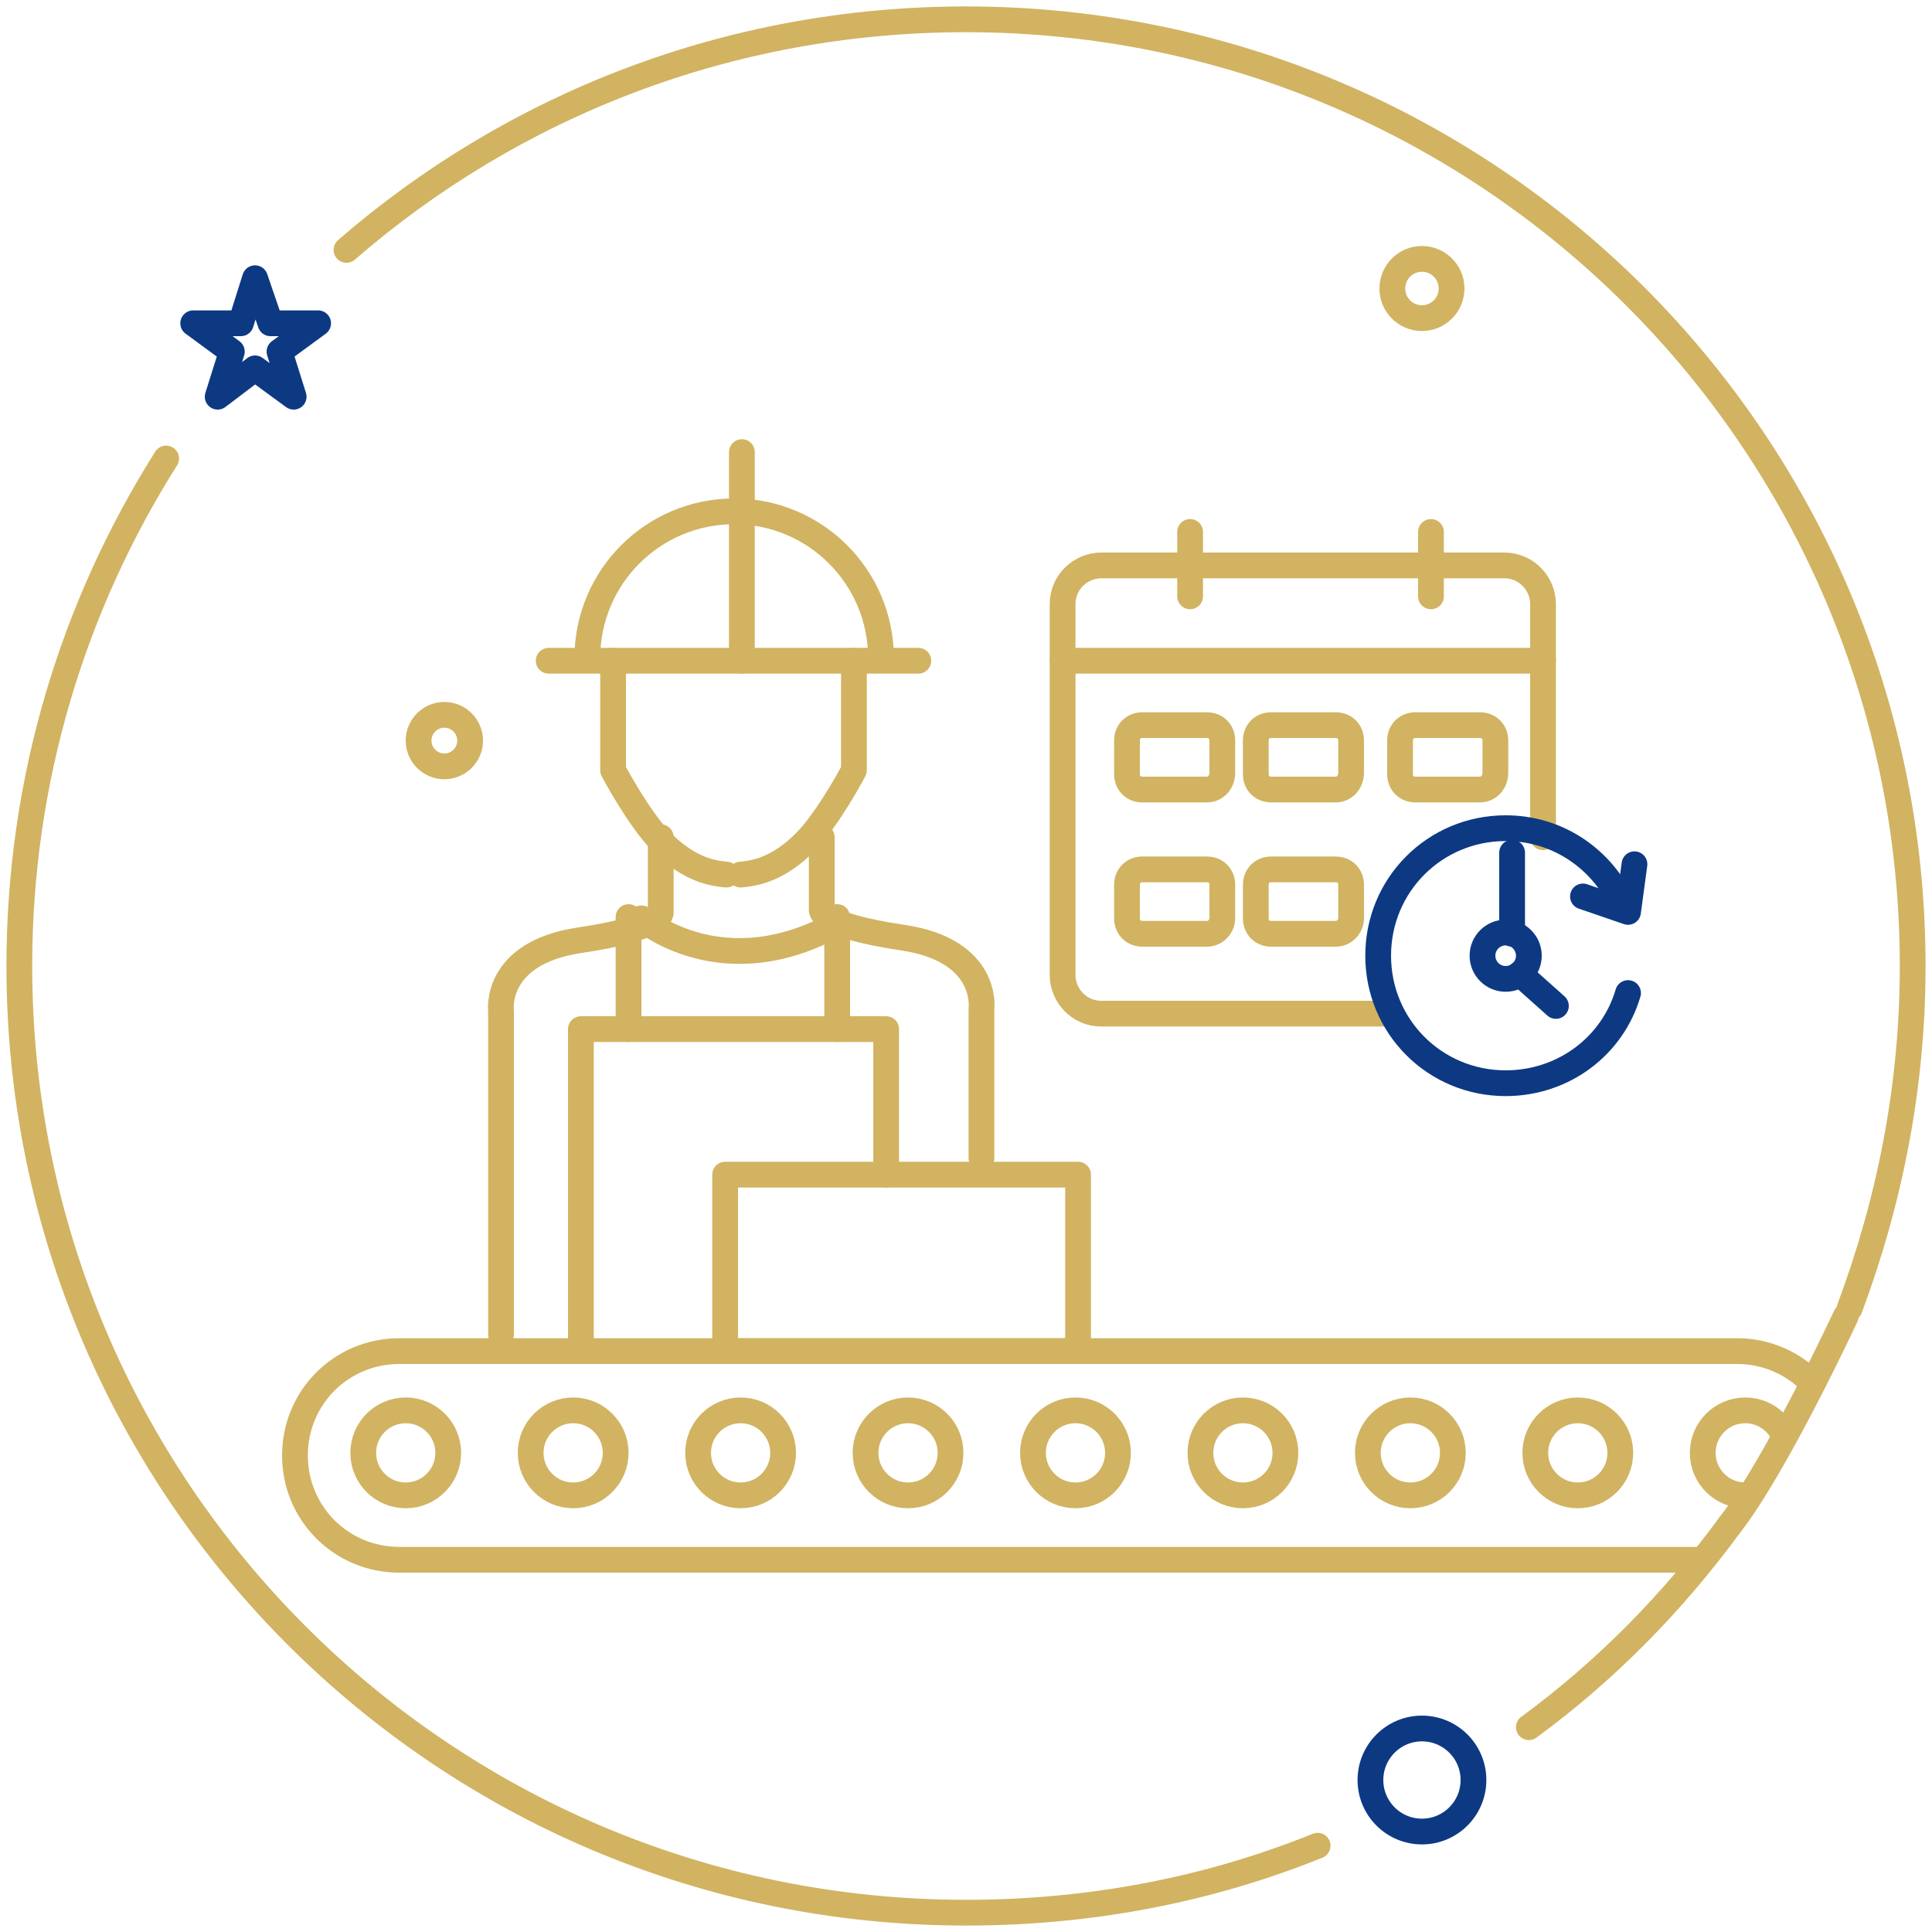 <?xml version="1.0" encoding="utf-8"?>
<!-- Generator: Adobe Illustrator 23.0.1, SVG Export Plug-In . SVG Version: 6.00 Build 0)  -->
<svg version="1.1" id="Layer_1" xmlns="http://www.w3.org/2000/svg" xmlns:xlink="http://www.w3.org/1999/xlink" x="0px" y="0px"
	 width="150px" height="150px" viewBox="0 0 150 150" style="enable-background:new 0 0 150 150;" xml:space="preserve">
<style type="text/css">
	.st0{fill:none;stroke:#D1B361;stroke-width:2;stroke-linecap:round;stroke-linejoin:round;stroke-miterlimit:10;}
	.st1{fill:none;stroke:#0D3983;stroke-width:2;stroke-linecap:round;stroke-linejoin:round;stroke-miterlimit:10;}
	.st2{clip-path:url(#SVGID_2_);}
</style>
<g>
	<g>
		<line class="st0" x1="92.4" y1="41.3" x2="92.4" y2="46.3"/>
		<line class="st0" x1="111.1" y1="41.3" x2="111.1" y2="46.3"/>
		<line class="st0" x1="82.5" y1="51.3" x2="119.8" y2="51.3"/>
		<path class="st0" d="M107.4,78.7H85.5c-1.7,0-3-1.4-3-3V46.9c0-1.7,1.4-3,3-3h31.3c1.7,0,3,1.4,3,3V65"/>
		<path class="st0" d="M93.7,61.3h-5c-0.7,0-1.2-0.5-1.2-1.2v-2.6c0-0.7,0.5-1.2,1.2-1.2h5c0.7,0,1.2,0.5,1.2,1.2V60
			C94.9,60.7,94.4,61.3,93.7,61.3z"/>
		<path class="st0" d="M103.7,61.3h-5c-0.7,0-1.2-0.5-1.2-1.2v-2.6c0-0.7,0.5-1.2,1.2-1.2h5c0.7,0,1.2,0.5,1.2,1.2V60
			C104.9,60.7,104.4,61.3,103.7,61.3z"/>
		<path class="st0" d="M93.7,72.5h-5c-0.7,0-1.2-0.5-1.2-1.2v-2.6c0-0.7,0.5-1.2,1.2-1.2h5c0.7,0,1.2,0.5,1.2,1.2v2.6
			C94.9,71.9,94.4,72.5,93.7,72.5z"/>
		<path class="st0" d="M103.7,72.5h-5c-0.7,0-1.2-0.5-1.2-1.2v-2.6c0-0.7,0.5-1.2,1.2-1.2h5c0.7,0,1.2,0.5,1.2,1.2v2.6
			C104.9,71.9,104.4,72.5,103.7,72.5z"/>
		<path class="st0" d="M114.9,61.3h-5c-0.7,0-1.2-0.5-1.2-1.2v-2.6c0-0.7,0.5-1.2,1.2-1.2h5c0.7,0,1.2,0.5,1.2,1.2V60
			C116.1,60.7,115.6,61.3,114.9,61.3z"/>
		<path class="st1" d="M126.4,77.1c-1.2,4.1-5,7-9.5,7c-5.5,0-9.9-4.4-9.9-9.9s4.4-9.9,9.9-9.9c3.9,0,7.2,2.2,8.9,5.5"/>
		<circle class="st1" cx="116.9" cy="74.2" r="1.8"/>
		<line class="st1" x1="117.4" y1="66.2" x2="117.4" y2="72.5"/>
		<line class="st1" x1="118" y1="75.6" x2="120.8" y2="78.1"/>
		<polyline class="st1" points="122.9,69.6 126.4,70.8 126.9,67.1 		"/>
	</g>
	<circle class="st0" cx="34.5" cy="57.5" r="2"/>
	<circle class="st0" cx="110.4" cy="22.4" r="2.3"/>
	<g>
		<polygon class="st1" points="19.8,21.6 18.7,25.1 15,25.1 18,27.3 16.9,30.8 19.8,28.6 22.8,30.8 21.7,27.3 24.7,25.1 21,25.1 		
			"/>
		<path class="st0" d="M102.3,143.3c-8.4,3.4-17.6,5.2-27.3,5.2c-40.6,0-73.5-32.9-73.5-73.5c0-14.5,4.2-28,11.4-39.4"/>
		<path class="st0" d="M134.3,118.4c-4.4,6-9.6,11.3-15.6,15.7"/>
		<path class="st0" d="M26.9,19.4C39.8,8.2,56.6,1.5,75,1.5c40.6,0,73.5,32.9,73.5,73.5c0,9.4-1.8,18.3-4.9,26.6"/>
	</g>
	<g>
		<defs>
			<path id="SVGID_1_" d="M138.1,74.5c0,8.2,5,26.9,2.1,34.1c-9.3,23.3-38.6,29-65.2,29c-19.7,0-44.5-4.9-56-19.1
				c-8.8-10.9-7-28.8-7-43.9c0-34.8,28.2-63.1,63.1-63.1S138.1,39.7,138.1,74.5z"/>
		</defs>
		<clipPath id="SVGID_2_">
			<use xlink:href="#SVGID_1_"  style="overflow:visible;"/>
		</clipPath>
		<g class="st2">
			<path class="st0" d="M38.9,103.6V78.5c0,0-0.6-4.5,6.1-5.5s6.3-2.2,6.3-2.2V65"/>
			<path class="st0" d="M76.2,89.9V78.3c0,0,0.6-4.5-6.1-5.5s-6.3-2.2-6.3-2.2V65"/>
			<path class="st0" d="M68.4,51.1c0-6.3-5.1-11.4-11.4-11.4s-11.4,5.1-11.4,11.4"/>
			<line class="st0" x1="42.6" y1="51.3" x2="71.3" y2="51.3"/>
			<line class="st0" x1="57.6" y1="35.1" x2="57.6" y2="51.3"/>
			<path class="st0" d="M47.6,51.3v8.5c0,0,2,3.8,3.8,5.6c1.9,1.9,3.6,2.4,5,2.5"/>
			<path class="st0" d="M66.3,51.3v8.5c0,0-2,3.8-3.8,5.6c-1.9,1.9-3.6,2.4-5,2.5"/>
			<path class="st0" d="M49.8,71.3c0,0,6.3,5.5,15.4,0.3"/>
			<polyline class="st0" points="48.8,71.2 48.8,79.9 45.1,79.9 45.1,104.9 			"/>
			<polyline class="st0" points="65,71.2 65,79.9 68.8,79.9 68.8,91.2 			"/>
			<line class="st0" x1="48.8" y1="79.9" x2="65" y2="79.9"/>
			<rect x="56.3" y="91.2" class="st0" width="27.4" height="13.7"/>
			<path class="st0" d="M143,113c0,4.5-3.6,8.1-8.1,8.1H31c-4.5,0-8.1-3.6-8.1-8.1l0,0c0-4.5,3.6-8.1,8.1-8.1h103.9
				C139.3,104.9,143,108.5,143,113L143,113z"/>
			<circle class="st0" cx="31.5" cy="112.8" r="3.3"/>
			<circle class="st0" cx="44.5" cy="112.8" r="3.3"/>
			<circle class="st0" cx="57.5" cy="112.8" r="3.3"/>
			<circle class="st0" cx="70.5" cy="112.8" r="3.3"/>
			<circle class="st0" cx="83.5" cy="112.8" r="3.3"/>
			<circle class="st0" cx="96.5" cy="112.8" r="3.3"/>
			<circle class="st0" cx="109.5" cy="112.8" r="3.3"/>
			<circle class="st0" cx="122.5" cy="112.8" r="3.3"/>
			<circle class="st0" cx="135.5" cy="112.8" r="3.3"/>
		</g>
	</g>
	<path class="st0" d="M143.3,102.2c0,0-5.4,11.6-9,16.2"/>
	<circle class="st1" cx="110.4" cy="138.2" r="4"/>
</g>
</svg>
